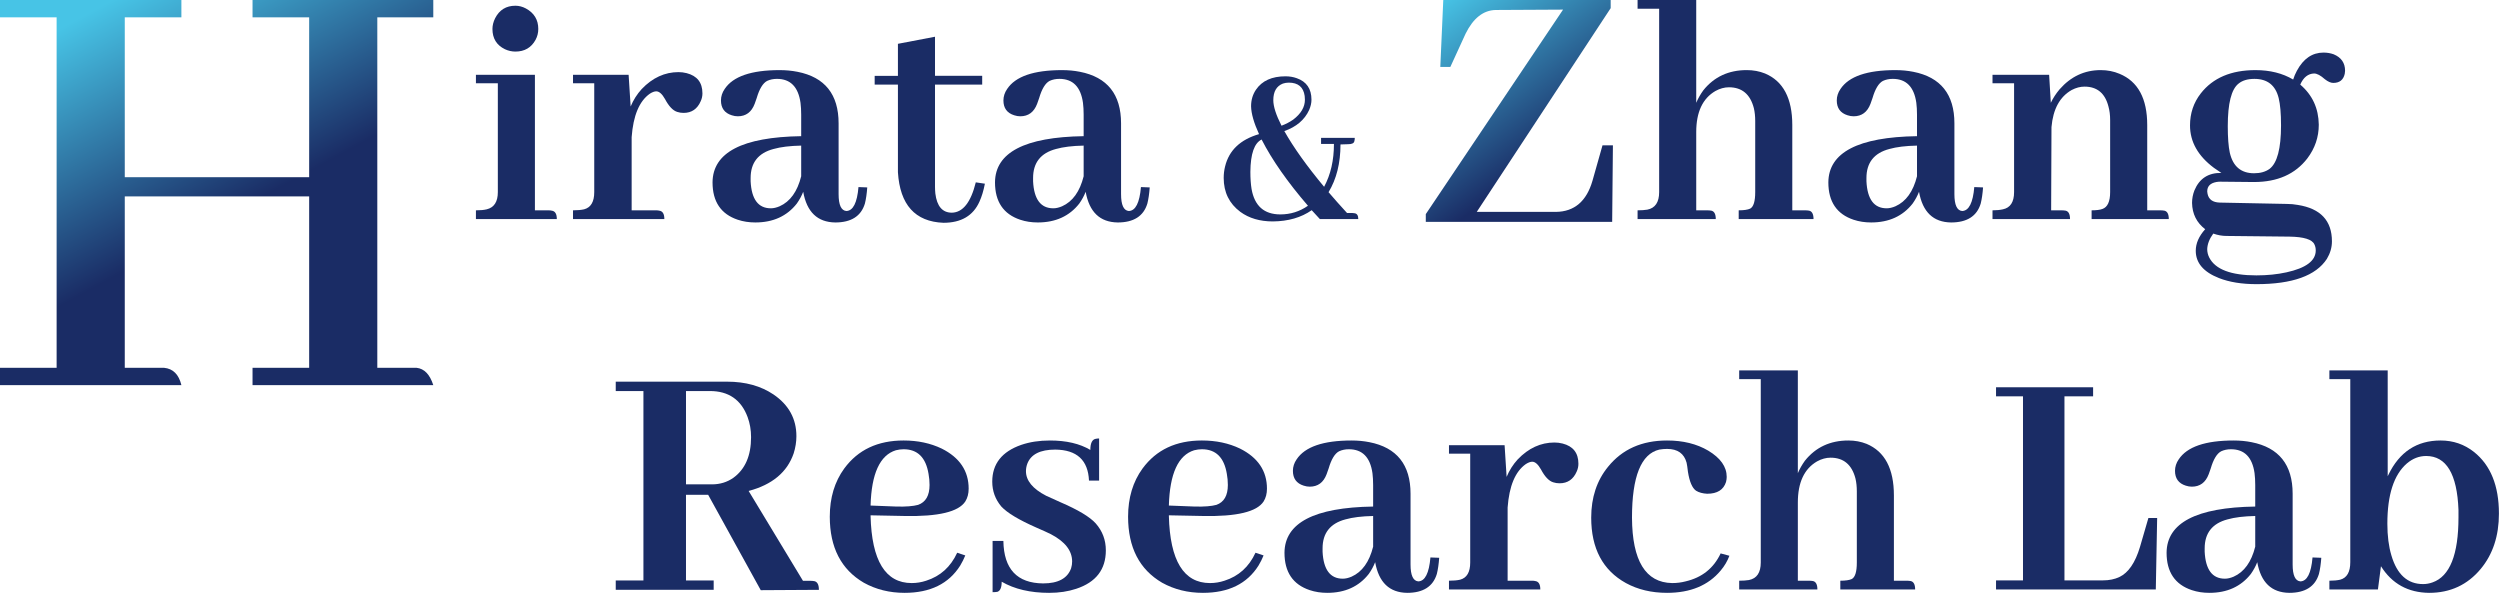 <svg fill="none" height="212" viewBox="0 0 894 212" width="894" xmlns="http://www.w3.org/2000/svg" xmlns:xlink="http://www.w3.org/1999/xlink"><linearGradient id="a"><stop offset="0" stop-color="#1a2c65"/><stop offset="1" stop-color="#47c4e6"/></linearGradient><linearGradient id="b" gradientUnits="userSpaceOnUse" x1="553.999" x2="514.217" xlink:href="#a" y1="55.5" y2=".935"/><linearGradient id="c" gradientUnits="userSpaceOnUse" x1="77" x2="35.452" xlink:href="#a" y1="79.5" y2="2.589"/><path d="m796.652 45.081c0 4.098.241 7.272.723 9.522 1.125 4.902 4.018 7.353 8.679 7.353 2.25 0 4.098-.522 5.544-1.567 2.733-2.089 4.099-7.272 4.099-15.549 0-4.259-.282-7.513-.844-9.763-1.125-4.58-4.018-6.87-8.679-6.87-2.41 0-4.299.562-5.665 1.688-2.571 2.009-3.857 7.071-3.857 15.187zm9.884-20.009c5.223 0 9.723 1.125 13.5 3.375.321-1.045.763-2.089 1.326-3.134 2.33-4.339 5.504-6.509 9.522-6.509 1.286 0 2.491.201 3.616.603 2.732 1.125 4.098 3.094 4.098 5.906 0 .322-.04.683-.12 1.085-.483 2.17-1.849 3.254-4.099 3.254-.883 0-1.888-.442-3.013-1.326-1.527-1.366-2.812-2.049-3.857-2.049-2.17.08-3.817 1.406-4.942 3.978 4.339 3.696 6.549 8.477 6.629 14.344 0 4.42-1.366 8.437-4.098 12.053-4.339 5.625-10.687 8.437-19.044 8.437h-.362l-11.812-.12c-.402 0-.844.04-1.326.12-2.17.402-3.254 1.527-3.254 3.375 0 .241.04.522.12.844.402 2.009 1.848 3.054 4.339 3.134l23.987.482c1.366 0 2.692.121 3.977.362 8.116 1.286 12.174 5.625 12.174 13.018 0 2.17-.602 4.259-1.808 6.268-3.937 6.027-12.334 9.04-25.191 9.04-5.224 0-9.683-.723-13.38-2.17-5.544-2.17-8.317-5.424-8.317-9.763 0-2.652 1.125-5.223 3.375-7.714-3.053-2.33-4.62-5.464-4.7-9.402 0-1.527.281-3.013.843-4.46 1.768-4.259 4.982-6.348 9.643-6.268-.884-.562-1.768-1.165-2.652-1.808-5.705-4.259-8.558-9.321-8.558-15.187 0-4.339 1.286-8.156 3.857-11.451 4.34-5.545 10.849-8.317 19.527-8.317zm.362 73.405c3.857 0 7.433-.362 10.727-1.085 6.991-1.527 10.487-4.138 10.487-7.835 0-.804-.161-1.527-.482-2.17-.804-1.768-3.777-2.692-8.92-2.772l-22.54-.241c-1.527 0-3.094-.281-4.701-.844-1.366 1.848-2.089 3.696-2.169 5.545 0 1.045.241 2.049.723 3.013 2.169 4.259 7.794 6.388 16.875 6.388z" fill="#1a2c65"/><path d="m737.229 75.213c.482 0 .964.04 1.446.12 1.045.241 1.567 1.246 1.567 3.013h-27.722v-3.134c1.446 0 2.691-.12 3.736-.362 2.652-.562 3.978-2.612 3.978-6.147v-38.933h-7.714v-3.013h20.249l.603 10.004c.803-1.687 1.848-3.295 3.134-4.821 4.018-4.58 8.919-6.87 14.705-6.87 2.411 0 4.661.442 6.75 1.326 6.589 2.732 9.884 8.839 9.884 18.321v30.495h4.701c.482 0 .964.04 1.446.12 1.045.241 1.567 1.246 1.567 3.013h-27.602v-3.134c1.687 0 2.973-.161 3.857-.482 1.848-.643 2.772-2.652 2.772-6.027v-25.794c0-1.768-.201-3.375-.603-4.821-1.205-4.741-4.058-7.112-8.558-7.112-1.526 0-3.053.402-4.58 1.205-4.259 2.411-6.67 6.83-7.232 13.259l-.121 29.772z" fill="#1a2c65"/><path d="m697.695 79.552c-6.348-.08-10.165-3.736-11.451-10.969-.562 1.446-1.326 2.853-2.29 4.219-3.536 4.5-8.478 6.75-14.826 6.75-2.25 0-4.339-.321-6.268-.964-6.026-2.009-9.04-6.469-9.04-13.379.081-10.687 10.647-16.192 31.701-16.513v-7.714c0-1.527-.081-2.933-.241-4.219-.804-5.705-3.616-8.558-8.438-8.558-1.285 0-2.451.241-3.495.723-1.527.804-2.772 2.853-3.737 6.147-.321.964-.562 1.647-.723 2.049-1.125 2.973-3.134 4.46-6.027 4.46-.723 0-1.446-.12-2.169-.362-2.572-.803-3.857-2.571-3.857-5.303 0-1.446.442-2.812 1.326-4.098 2.973-4.5 9.522-6.75 19.647-6.75 2.25 0 4.379.201 6.388.603 9.803 1.929 14.705 8.076 14.705 18.442v25.312c0 3.857.924 5.866 2.772 6.027 2.411-.08 3.858-2.933 4.34-8.558l3.134.121c-.161 2.25-.442 4.178-.844 5.786-1.366 4.5-4.902 6.75-10.607 6.75zm-23.022-5.062c.964 0 2.009-.241 3.134-.723 3.776-1.688 6.348-5.263 7.714-10.728v-10.969c-4.018.08-7.313.482-9.884 1.205-5.464 1.446-8.196 4.902-8.196 10.366v1.205c.321 6.428 2.732 9.643 7.232 9.643z" fill="#1a2c65"/><path d="m610.548 75.213c.482 0 .965.04 1.447.12 1.044.241 1.567 1.246 1.567 3.013h-27.964v-3.134c1.366 0 2.531-.08 3.495-.241 2.813-.562 4.219-2.652 4.219-6.268v-65.571h-7.714v-3.134h20.973v36.763c.642-1.527 1.486-3.013 2.531-4.46 3.857-4.821 9.04-7.232 15.549-7.232 2.33 0 4.5.402 6.509 1.205 6.509 2.732 9.763 8.879 9.763 18.442v30.495h4.58c.482 0 .964.04 1.447.12 1.044.241 1.567 1.246 1.567 3.013h-26.759v-3.134c1.848 0 3.214-.201 4.098-.603 1.206-.643 1.808-2.612 1.808-5.906v-25.433c0-1.687-.161-3.214-.482-4.58-1.286-4.982-4.259-7.473-8.92-7.473-1.607 0-3.214.442-4.821 1.326-4.58 2.652-6.87 7.553-6.87 14.705v27.964z" fill="#1a2c65"/><path d="m576.512 79.342h-66.649v-2.777l49.089-73.127-24.079.132c-4.434.088-8.026 2.909-10.775 8.463l-5.455 11.901h-3.591l1.064-23.935h59.864v2.909l-47.891 72.863h28.336c6.562-.088 10.908-3.791 13.037-11.108l3.592-12.695h3.724z" fill="url(#b)"/><path d="m455.335 35.827c0 2.232.977 5.273 2.93 9.124 1.507-.558 2.902-1.284 4.185-2.176 2.79-2.12 4.185-4.492 4.185-7.115 0-.446-.028-.893-.083-1.339-.447-3.181-2.344-4.771-5.692-4.771-.726 0-1.423.112-2.093.335-2.288.893-3.432 2.874-3.432 5.943zm2.511 40.848c3.628 0 6.92-1.032 9.877-3.097-7.31-8.482-12.834-16.378-16.573-23.688-2.623 1.283-3.962 5.134-4.018 11.551 0 2.344.14 4.38.419 6.11 1.06 6.082 4.492 9.124 10.295 9.124zm21.512-25.028c0 6.696-1.423 12.388-4.269 17.076 1.898 2.232 4.102 4.715 6.613 7.45h1.925c.279 0 .53.028.754.084.892.112 1.339.809 1.339 2.093h-13.728c-.613-.67-1.59-1.73-2.929-3.181-3.739 2.623-8.371 3.962-13.895 4.018-4.632 0-8.51-1.144-11.635-3.432-3.962-2.958-5.943-7.003-5.943-12.137 0-1.395.167-2.762.502-4.101 1.395-5.748 5.441-9.598 12.137-11.551-1.841-4.018-2.79-7.338-2.846-9.961 0-2.232.586-4.213 1.758-5.943 2.176-3.181 5.692-4.771 10.547-4.771 1.451 0 2.79.223 4.018.67 3.515 1.228 5.273 3.795 5.273 7.701 0 1.172-.279 2.4-.837 3.683-1.618 3.516-4.576 6.027-8.873 7.533 3.348 5.915 8.092 12.556 14.23 19.922 2.344-4.353 3.516-9.459 3.516-15.318h-4.604v-2.176h12.053c0 .447-.055.865-.167 1.256-.167.67-.893 1.004-2.176 1.004l-2.595.084h-.251z" fill="#1a2c65"/><path d="m399.687 79.552c-6.348-.08-10.165-3.736-11.451-10.969-.562 1.446-1.326 2.853-2.29 4.219-3.536 4.5-8.478 6.75-14.826 6.75-2.25 0-4.339-.321-6.267-.964-6.027-2.009-9.041-6.469-9.041-13.379.081-10.687 10.648-16.192 31.701-16.513v-7.714c0-1.527-.08-2.933-.241-4.219-.804-5.705-3.616-8.558-8.437-8.558-1.286 0-2.451.241-3.496.723-1.527.804-2.772 2.853-3.737 6.147-.321.964-.562 1.647-.723 2.049-1.125 2.973-3.134 4.46-6.026 4.46-.724 0-1.447-.12-2.17-.362-2.571-.803-3.857-2.571-3.857-5.303 0-1.446.442-2.812 1.326-4.098 2.973-4.5 9.522-6.75 19.647-6.75 2.25 0 4.379.201 6.388.603 9.804 1.929 14.705 8.076 14.705 18.442v25.312c0 3.857.924 5.866 2.773 6.027 2.41-.08 3.857-2.933 4.339-8.558l3.134.121c-.161 2.25-.442 4.178-.844 5.786-1.366 4.5-4.902 6.75-10.607 6.75zm-23.022-5.062c.964 0 2.009-.241 3.134-.723 3.777-1.688 6.348-5.263 7.714-10.728v-10.969c-4.018.08-7.312.482-9.884 1.205-5.464 1.446-8.196 4.902-8.196 10.366v1.205c.321 6.428 2.732 9.643 7.232 9.643z" fill="#1a2c65"/><path d="m312.781 30.253v-3.134h8.317v-11.451l13.259-2.531v13.982h16.875v3.134h-16.875v36.522c0 .804.04 1.607.12 2.411.563 4.58 2.532 6.87 5.907 6.87 3.937-.08 6.79-3.696 8.558-10.848l3.254.482c-.482 2.491-1.125 4.62-1.929 6.388-2.25 5.062-6.549 7.594-12.897 7.594-10.125-.402-15.549-6.428-16.272-18.08v-31.339z" fill="#1a2c65"/><path d="m298.679 79.552c-6.348-.08-10.165-3.736-11.451-10.969-.562 1.446-1.325 2.853-2.29 4.219-3.535 4.5-8.477 6.75-14.825 6.75-2.25 0-4.34-.321-6.268-.964-6.027-2.009-9.04-6.469-9.04-13.379.08-10.687 10.647-16.192 31.7-16.513v-7.714c0-1.527-.08-2.933-.241-4.219-.803-5.705-3.616-8.558-8.437-8.558-1.286 0-2.451.241-3.496.723-1.527.804-2.772 2.853-3.736 6.147-.322.964-.563 1.647-.724 2.049-1.125 2.973-3.133 4.46-6.026 4.46-.723 0-1.447-.12-2.17-.362-2.571-.803-3.857-2.571-3.857-5.303 0-1.446.442-2.812 1.326-4.098 2.973-4.5 9.522-6.75 19.647-6.75 2.25 0 4.379.201 6.388.603 9.804 1.929 14.706 8.076 14.706 18.442v25.312c0 3.857.924 5.866 2.772 6.027 2.411-.08 3.857-2.933 4.339-8.558l3.134.121c-.161 2.25-.442 4.178-.844 5.786-1.366 4.5-4.902 6.75-10.607 6.75zm-23.022-5.062c.964 0 2.009-.241 3.134-.723 3.777-1.688 6.348-5.263 7.714-10.728v-10.969c-4.018.08-7.312.482-9.884 1.205-5.464 1.446-8.196 4.902-8.196 10.366v1.205c.322 6.428 2.732 9.643 7.232 9.643z" fill="#1a2c65"/><path d="m234.678 75.212c.402 0 .764.04 1.085.12 1.205.161 1.808 1.165 1.808 3.013h-32.665v-3.134c1.607 0 2.933-.121 3.978-.362 2.411-.643 3.616-2.692 3.616-6.147v-38.933h-7.594v-3.013h19.888l.724 11.33c.964-2.33 2.29-4.42 3.977-6.268 3.857-4.018 8.237-6.027 13.139-6.027.964 0 1.928.12 2.892.362 3.777.964 5.665 3.375 5.665 7.232 0 .964-.2 1.888-.602 2.772-1.206 2.812-3.255 4.219-6.147 4.219-.804 0-1.567-.12-2.291-.362-1.526-.482-2.973-2.009-4.339-4.58-1.044-1.848-2.089-2.772-3.134-2.772-.643 0-1.406.281-2.29.844-3.777 2.652-5.946 7.835-6.509 15.549v26.156z" fill="#1a2c65"/><path d="m196.227 75.215c.402 0 .763.04 1.085.121 1.205.161 1.808 1.165 1.808 3.013h-28.929v-3.134c1.608 0 2.893-.12 3.858-.362 2.651-.643 3.977-2.692 3.977-6.147v-38.933h-7.835v-3.013h21.094v48.455zm-3.737-64.847c0 1.366-.321 2.652-.964 3.857-1.527 2.812-3.937 4.219-7.232 4.219-1.286 0-2.531-.281-3.737-.844-2.973-1.446-4.459-3.857-4.459-7.232 0-1.286.321-2.571.964-3.857 1.527-2.973 3.937-4.46 7.232-4.46 1.286 0 2.531.321 3.736.964 2.974 1.607 4.46 4.058 4.46 7.353z" fill="#1a2c65"/><path d="m64.865 137.726h-64.865v-6.197h20.248v-125.331h-20.248v-6.198h64.865v6.198h-20.248v57.156h65.938v-57.156h-20.248v-6.198h64.635v6.198h-20.019v125.331h14.06c2.75.306 4.737 2.372 5.959 6.197h-64.635v-6.197h20.248v-61.288h-65.938v61.288h14.06c3.209.306 5.272 2.372 6.189 6.197z" fill="url(#c)"/><g fill="#1a2c65"><path d="m868.666 212.002c-7.553-.08-13.299-3.255-17.236-9.522l-1.085 8.317h-17.357v-3.134c1.527 0 2.813-.121 3.857-.362 2.411-.643 3.616-2.732 3.616-6.268v-65.45h-7.473v-3.134h20.853v37.848c.08-.161.16-.321.241-.482 3.937-8.196 10.165-12.295 18.683-12.295 4.5 0 8.477 1.366 11.933 4.099 5.946 4.741 8.919 12.093 8.919 22.057 0 7.956-2.17 14.545-6.509 19.768-4.741 5.705-10.888 8.558-18.442 8.558zm-1.084-48.937c-2.491 0-4.782.884-6.871 2.652-4.66 4.018-6.991 11.209-6.991 21.575 0 4.34.482 8.116 1.447 11.331 2.008 6.83 5.785 10.245 11.33 10.245 1.125 0 2.25-.201 3.375-.603 6.187-2.169 9.281-9.924 9.281-23.263 0-.884 0-1.768 0-2.652-.482-12.857-4.339-19.285-11.571-19.285z"/><path d="m818.644 212.001c-6.348-.08-10.165-3.737-11.451-10.969-.562 1.447-1.326 2.853-2.29 4.219-3.536 4.5-8.477 6.75-14.826 6.75-2.25 0-4.339-.321-6.267-.964-6.027-2.009-9.04-6.469-9.04-13.38.08-10.687 10.647-16.191 31.7-16.513v-7.714c0-1.527-.08-2.933-.241-4.219-.804-5.705-3.616-8.558-8.437-8.558-1.286 0-2.451.241-3.496.724-1.527.803-2.772 2.852-3.737 6.147-.321.964-.562 1.647-.723 2.049-1.125 2.973-3.134 4.46-6.026 4.46-.724 0-1.447-.121-2.17-.362-2.571-.803-3.857-2.571-3.857-5.303 0-1.447.442-2.813 1.326-4.099 2.973-4.499 9.522-6.749 19.647-6.749 2.25 0 4.379.2 6.388.602 9.804 1.929 14.705 8.076 14.705 18.442v25.312c0 3.857.924 5.866 2.773 6.027 2.41-.08 3.857-2.933 4.339-8.558l3.134.12c-.161 2.25-.442 4.179-.844 5.786-1.366 4.5-4.902 6.75-10.607 6.75zm-23.022-5.062c.964 0 2.009-.241 3.134-.724 3.777-1.687 6.348-5.263 7.714-10.727v-10.969c-4.018.081-7.312.482-9.884 1.206-5.464 1.446-8.196 4.901-8.196 10.366v1.205c.321 6.428 2.732 9.643 7.232 9.643z"/><path d="m770.915 210.797h-57.134v-3.254h9.643v-65.812h-9.643v-3.254h34.714v3.254h-10.245v65.812h13.741c2.25 0 4.218-.402 5.906-1.206 3.214-1.526 5.665-5.102 7.352-10.727l3.014-10.366h3.134z"/><path d="m646.884 207.663c.482 0 .964.04 1.447.12 1.044.241 1.567 1.246 1.567 3.014h-27.964v-3.134c1.366 0 2.531-.081 3.495-.241 2.813-.563 4.219-2.652 4.219-6.268v-65.571h-7.714v-3.134h20.973v36.763c.642-1.527 1.486-3.013 2.531-4.46 3.857-4.821 9.04-7.232 15.549-7.232 2.33 0 4.5.402 6.509 1.206 6.508 2.732 9.763 8.879 9.763 18.441v30.496h4.58c.482 0 .964.04 1.447.12 1.044.241 1.567 1.246 1.567 3.014h-26.759v-3.134c1.848 0 3.214-.201 4.098-.603 1.205-.643 1.808-2.612 1.808-5.906v-25.433c0-1.687-.161-3.214-.482-4.58-1.286-4.982-4.259-7.473-8.92-7.473-1.607 0-3.214.442-4.821 1.325-4.58 2.652-6.87 7.554-6.87 14.706v27.964z"/><path d="m569.016 185.122c0-7.232 2.009-13.299 6.026-18.201 5.063-6.268 12.094-9.401 21.094-9.401 5.705 0 10.607 1.205 14.705 3.616 4.42 2.651 6.629 5.785 6.629 9.401 0 .563-.08 1.165-.241 1.808-.884 2.813-3.134 4.219-6.75 4.219-1.607-.08-2.933-.442-3.977-1.085-1.366-.964-2.331-3.214-2.893-6.75-.161-1.446-.321-2.531-.482-3.254-.884-3.295-3.214-4.942-6.991-4.942-.884 0-1.808.08-2.772.241-6.509 1.527-9.764 9.643-9.764 24.348.081 15.428 4.862 23.223 14.344 23.384 1.687 0 3.294-.201 4.821-.603 5.866-1.366 10.045-4.701 12.536-10.004l3.134.843c-.723 1.929-1.768 3.697-3.134 5.304-4.42 5.303-10.808 7.955-19.165 7.955-5.545 0-10.446-1.165-14.705-3.495-8.277-4.581-12.415-12.375-12.415-23.384z"/><path d="m547.924 207.661c.402 0 .764.04 1.085.121 1.205.161 1.808 1.165 1.808 3.013h-32.665v-3.134c1.607 0 2.933-.12 3.978-.361 2.411-.643 3.616-2.692 3.616-6.148v-38.932h-7.594v-3.014h19.889l.723 11.331c.964-2.331 2.29-4.42 3.977-6.268 3.857-4.018 8.237-6.027 13.139-6.027.964 0 1.928.121 2.892.362 3.777.964 5.666 3.375 5.666 7.232 0 .964-.201 1.888-.603 2.772-1.205 2.813-3.255 4.219-6.147 4.219-.804 0-1.567-.121-2.291-.362-1.526-.482-2.973-2.009-4.339-4.58-1.044-1.848-2.089-2.772-3.134-2.772-.643 0-1.406.281-2.29.843-3.777 2.652-5.946 7.835-6.509 15.549v26.156z"/><path d="m503.207 212.001c-6.349-.08-10.166-3.737-11.451-10.969-.563 1.447-1.326 2.853-2.29 4.219-3.536 4.5-8.478 6.75-14.826 6.75-2.25 0-4.339-.321-6.268-.964-6.027-2.009-9.04-6.469-9.04-13.38.08-10.687 10.647-16.191 31.701-16.513v-7.714c0-1.527-.081-2.933-.241-4.219-.804-5.705-3.617-8.558-8.438-8.558-1.286 0-2.451.241-3.495.724-1.527.803-2.773 2.852-3.737 6.147-.321.964-.562 1.647-.723 2.049-1.125 2.973-3.134 4.46-6.027 4.46-.723 0-1.446-.121-2.17-.362-2.571-.803-3.857-2.571-3.857-5.303 0-1.447.442-2.813 1.326-4.099 2.973-4.499 9.522-6.749 19.647-6.749 2.25 0 4.38.2 6.389.602 9.803 1.929 14.705 8.076 14.705 18.442v25.312c0 3.857.924 5.866 2.772 6.027 2.411-.08 3.857-2.933 4.339-8.558l3.134.12c-.16 2.25-.442 4.179-.843 5.786-1.367 4.5-4.902 6.75-10.607 6.75zm-23.023-5.062c.965 0 2.009-.241 3.134-.724 3.777-1.687 6.349-5.263 7.715-10.727v-10.969c-4.018.081-7.313.482-9.884 1.206-5.464 1.446-8.197 4.901-8.197 10.366v1.205c.322 6.428 2.733 9.643 7.232 9.643z"/><path d="m429.799 160.653c-.884 0-1.808.121-2.772.362-5.705 1.768-8.719 8.357-9.04 19.768l9.281.361c3.375.081 5.947-.12 7.714-.602 2.732-.965 4.099-3.335 4.099-7.112 0-1.366-.121-2.692-.362-3.978-.964-5.866-3.938-8.799-8.92-8.799zm22.058 37.969c-.482 1.205-1.085 2.41-1.808 3.616-4.098 6.509-10.727 9.763-19.888 9.763-5.384 0-10.245-1.205-14.585-3.616-8.116-4.741-12.174-12.616-12.174-23.625 0-6.75 1.728-12.495 5.183-17.236 4.902-6.67 11.973-10.004 21.214-10.004 5.063 0 9.603.964 13.621 2.892 6.428 3.215 9.643 7.996 9.643 14.344 0 1.768-.402 3.295-1.206 4.58-2.411 3.697-9.643 5.424-21.696 5.183l-12.174-.241v.241c.402 15.991 5.304 23.987 14.705 23.987 1.768 0 3.496-.282 5.183-.844 5.063-1.607 8.759-4.942 11.089-10.005z"/><path d="m373.029 208.627c5.384 0 8.718-1.808 10.004-5.424.241-.804.362-1.608.362-2.411 0-3.857-2.531-7.112-7.594-9.763-1.125-.563-2.893-1.366-5.303-2.411-6.188-2.732-10.326-5.223-12.415-7.473-2.17-2.572-3.255-5.545-3.255-8.92 0-6.348 3.455-10.727 10.366-13.138 3.054-1.045 6.469-1.567 10.246-1.567 5.866 0 10.687 1.125 14.464 3.375 0-2.411.642-3.737 1.928-3.978.402-.08.804-.12 1.206-.12v15.067h-3.617c-.321-7.313-4.339-11.009-12.053-11.089-5.384 0-8.719 1.687-10.004 5.062-.322.884-.482 1.768-.482 2.652 0 3.375 2.41 6.308 7.232 8.799 1.044.482 2.732 1.245 5.062 2.29 6.348 2.732 10.567 5.263 12.656 7.594 2.411 2.732 3.616 5.946 3.616 9.642 0 6.831-3.535 11.411-10.607 13.741-2.893.964-6.107 1.447-9.643 1.447-6.749 0-12.415-1.326-16.995-3.978 0 2.089-.522 3.295-1.567 3.616-.482.08-1.044.121-1.687.121v-18.322h3.857c.16 10.045 4.901 15.107 14.223 15.188z"/><path d="m323.127 160.653c-.883 0-1.808.121-2.772.362-5.705 1.768-8.718 8.357-9.04 19.768l9.281.361c3.375.081 5.947-.12 7.714-.602 2.733-.965 4.099-3.335 4.099-7.112 0-1.366-.121-2.692-.362-3.978-.964-5.866-3.937-8.799-8.92-8.799zm22.058 37.969c-.482 1.205-1.085 2.41-1.808 3.616-4.098 6.509-10.727 9.763-19.888 9.763-5.384 0-10.245-1.205-14.585-3.616-8.116-4.741-12.174-12.616-12.174-23.625 0-6.75 1.728-12.495 5.183-17.236 4.902-6.67 11.974-10.004 21.214-10.004 5.063 0 9.603.964 13.621 2.892 6.428 3.215 9.643 7.996 9.643 14.344 0 1.768-.402 3.295-1.206 4.58-2.41 3.697-9.642 5.424-21.696 5.183l-12.174-.241v.241c.402 15.991 5.304 23.987 14.705 23.987 1.768 0 3.496-.282 5.183-.844 5.063-1.607 8.759-4.942 11.089-10.005z"/><path d="m255.213 210.923h-35.025v-3.35h9.901v-67.739h-9.901v-3.35h39.852c6.519 0 12.047 1.531 16.585 4.591 5.446 3.722 8.168 8.684 8.168 14.887 0 2.068-.33 4.136-.99 6.204-2.31 6.699-7.673 11.165-16.089 13.399l19.431 32.132h2.599c.495 0 .99.042 1.485.124 1.073.248 1.609 1.282 1.609 3.102l-20.792.124-18.813-34.118h-7.921v30.644h9.901zm-1.361-71.089h-8.54v33.373h9.283c2.887 0 5.445-.785 7.673-2.357 4.208-3.06 6.312-7.899 6.312-14.515 0-2.564-.412-4.963-1.238-7.196-2.31-6.203-6.807-9.305-13.49-9.305z"/></g></svg>
